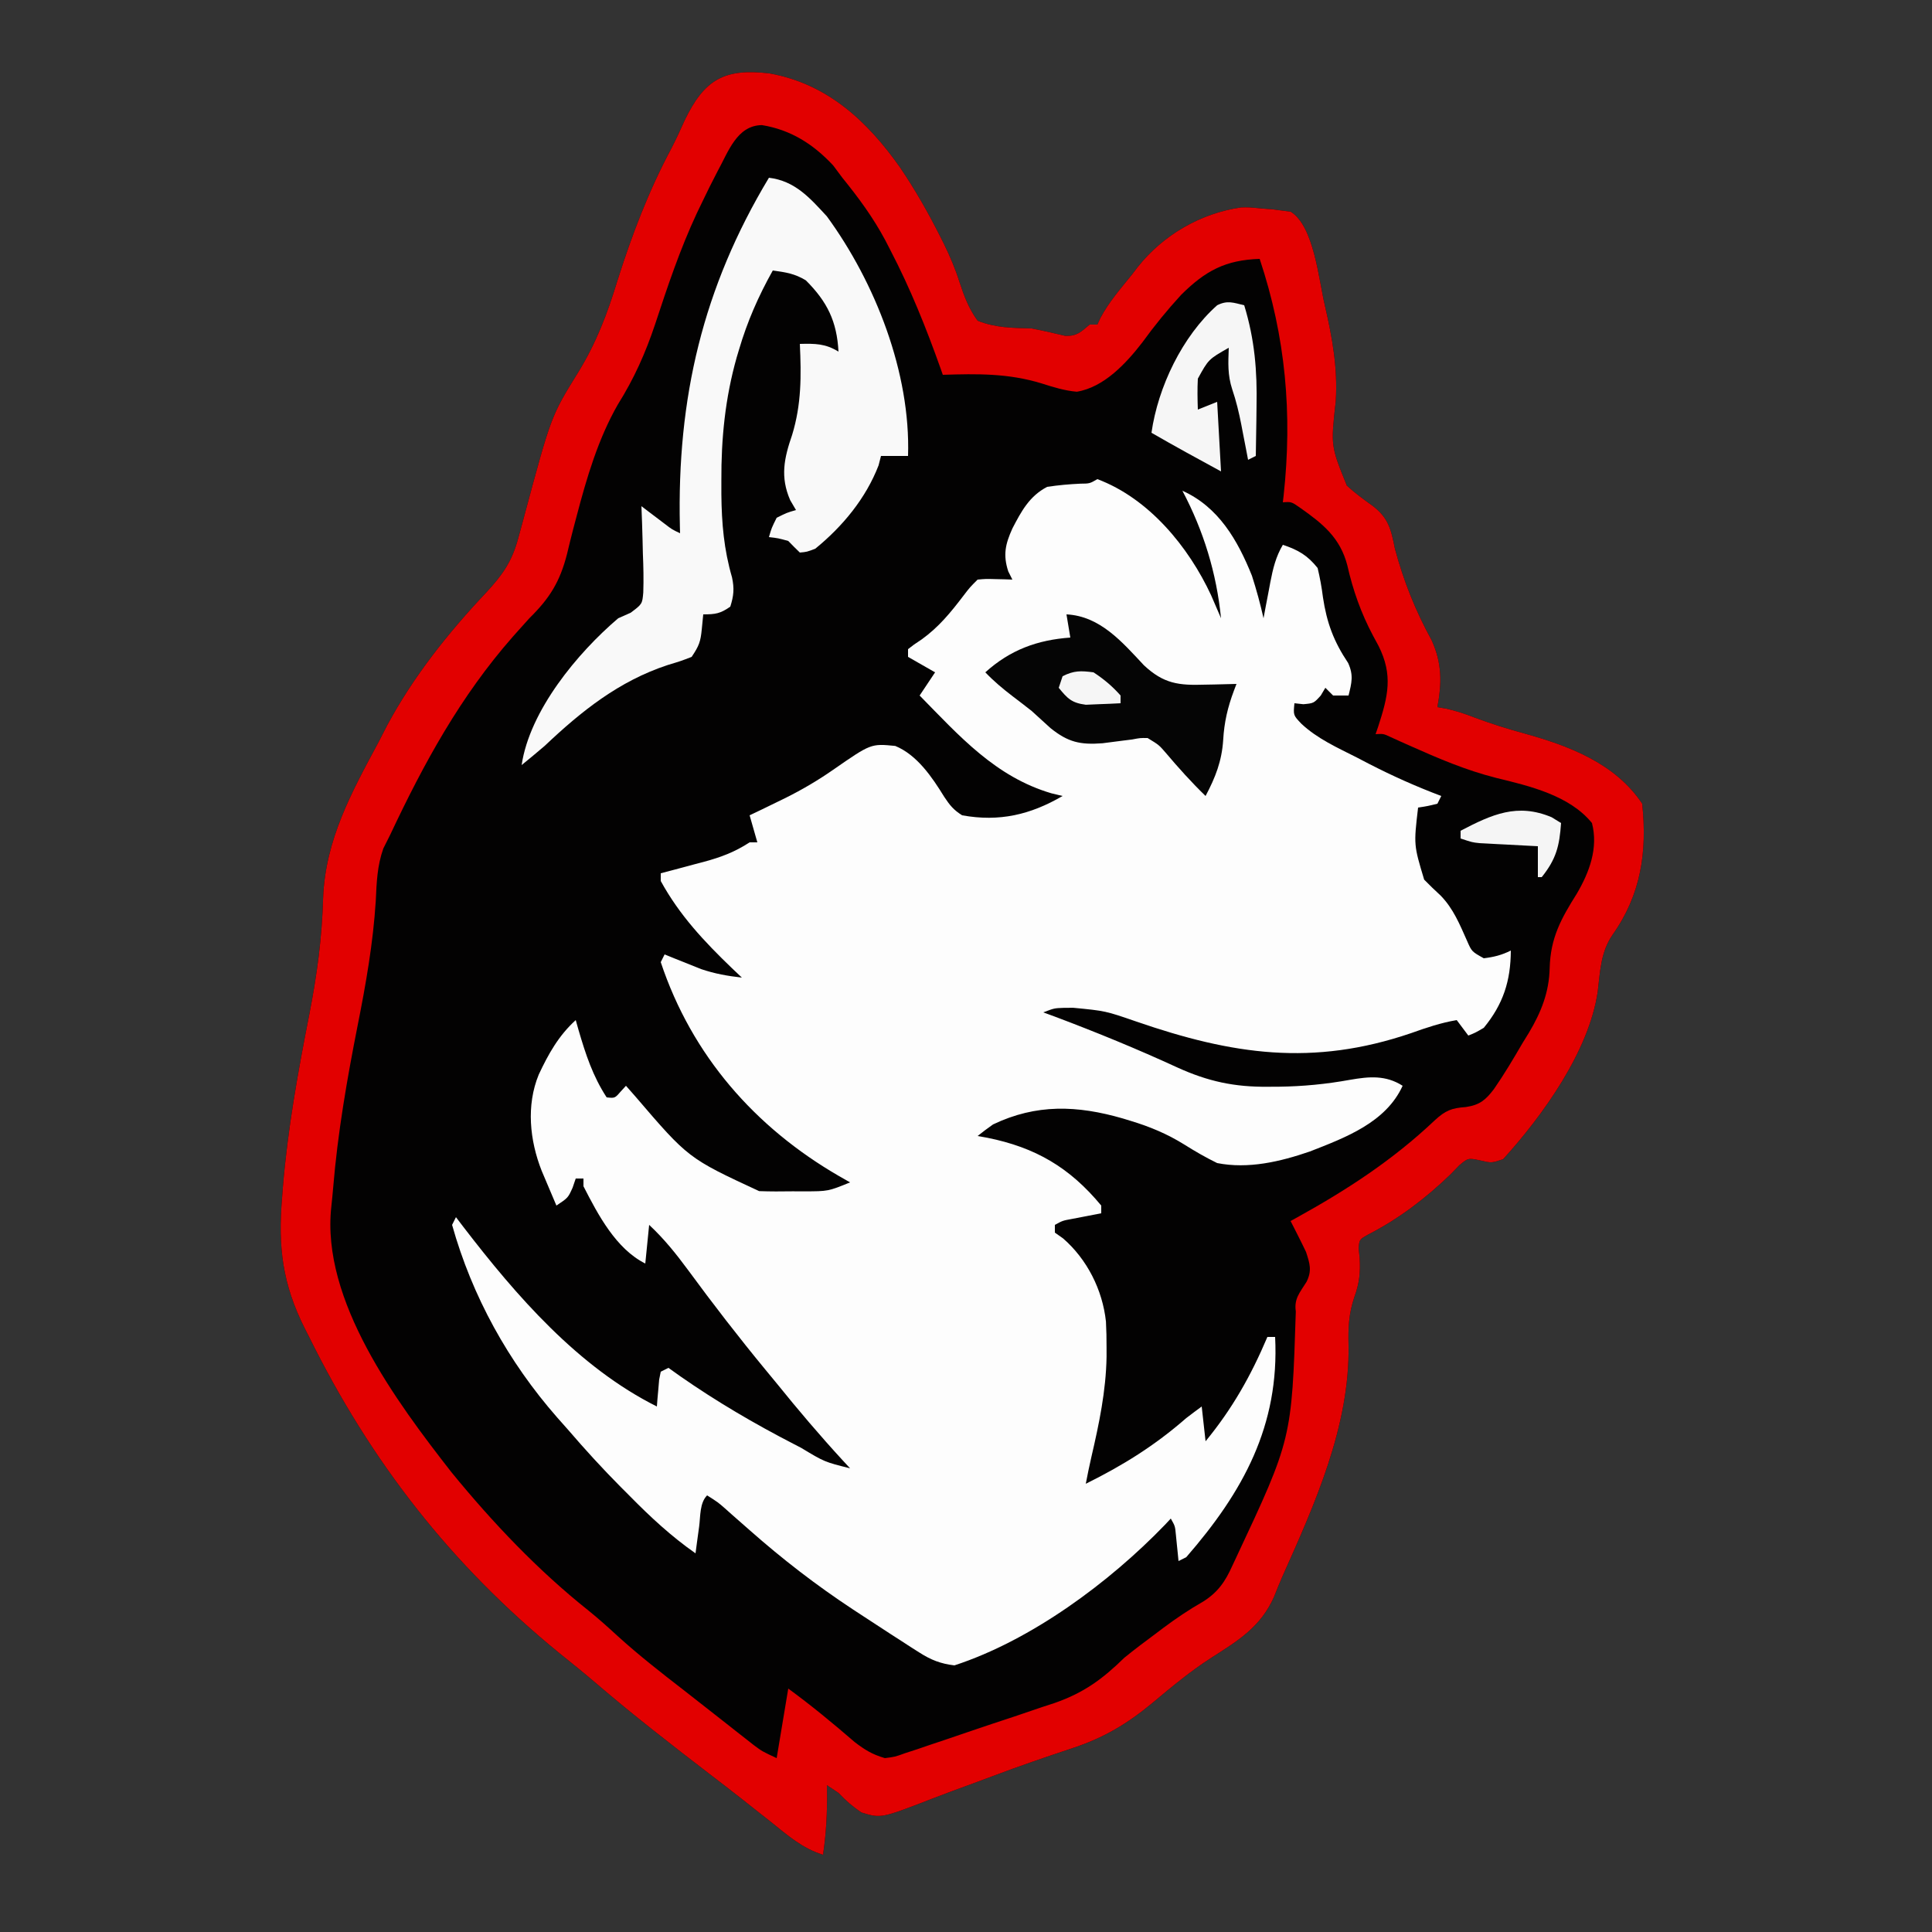 <?xml version="1.0" encoding="UTF-8"?>
<svg version="1.1" xmlns="http://www.w3.org/2000/svg" width="500" height="500">
<rect width="100%" height="100%" fill="#333333" stroke="none"/>
<path d="M0 0 C14.877 2.695 25.196 12.286 33.68 24.295 C37.544 29.99 40.921 35.903 44.016 42.047 C44.348 42.705 44.68 43.364 45.022 44.042 C46.625 47.323 48 50.552 49.102 54.035 C50.292 57.67 51.498 60.854 53.766 63.984 C58.409 65.847 62.812 65.851 67.766 65.984 C70.686 66.556 73.567 67.22 76.461 67.91 C79.487 68.008 80.509 66.897 82.766 64.984 C83.426 64.984 84.086 64.984 84.766 64.984 C85.029 64.413 85.292 63.842 85.562 63.254 C87.755 59.118 90.843 55.622 93.766 51.984 C94.253 51.348 94.74 50.711 95.242 50.055 C101.795 41.818 111.451 36.187 121.926 34.672 C123.891 34.609 123.891 34.609 127.766 34.984 C128.553 35.044 129.341 35.103 130.152 35.164 C131.353 35.323 131.353 35.323 132.578 35.484 C133.671 35.624 133.671 35.624 134.785 35.766 C140.83 39.485 142.057 53.413 143.625 59.977 C145.553 68.333 146.987 76.186 146.457 84.793 C145.16 96.397 145.16 96.397 149.324 106.656 C151.392 108.571 153.616 110.201 155.91 111.832 C160.129 115.012 160.769 117.995 161.766 122.984 C164.063 131.51 167.059 138.982 171.277 146.695 C173.963 152.63 173.928 157.658 172.766 163.984 C173.493 164.113 174.22 164.242 174.969 164.375 C177.632 164.955 179.979 165.749 182.516 166.734 C186.654 168.289 190.795 169.577 195.052 170.747 C206.738 173.981 218.761 178.477 225.766 188.984 C227.065 201.435 225.48 212.479 218.078 222.922 C215.016 227.42 214.895 232.256 214.262 237.551 C212.033 252.98 200.071 269.639 189.766 280.984 C186.766 281.984 186.766 281.984 183.863 281.305 C180.734 280.647 180.734 280.647 178.449 282.539 C177.708 283.305 176.967 284.07 176.203 284.859 C169.88 290.991 162.755 296.432 154.887 300.457 C152.55 301.766 152.55 301.766 152.383 304.113 C152.51 305.318 152.51 305.318 152.641 306.547 C152.85 310.37 152.576 313.077 151.266 316.672 C149.811 320.982 149.652 324.629 149.766 329.172 C150.12 350.02 141.038 370.24 132.652 388.969 C131.888 390.705 131.183 392.466 130.488 394.23 C126.999 402.09 121.159 405.597 114.156 410.074 C108.832 413.508 104.024 417.51 99.17 421.57 C92.542 427.09 86.456 430.718 78.266 433.422 C71.345 435.723 64.468 438.073 57.646 440.653 C54.254 441.931 50.849 443.175 47.443 444.416 C45.748 445.043 44.059 445.683 42.375 446.337 C28.791 451.601 28.791 451.601 23.741 450.063 C21.438 448.539 19.664 446.978 17.766 444.984 C16.776 444.324 15.786 443.664 14.766 442.984 C14.777 443.613 14.789 444.243 14.801 444.891 C14.858 450.365 14.568 455.569 13.766 460.984 C8.431 459.375 4.546 455.904 0.266 452.484 C-1.354 451.207 -2.974 449.929 -4.594 448.652 C-5.386 448.025 -6.178 447.398 -6.994 446.751 C-9.969 444.405 -12.974 442.099 -15.984 439.797 C-25.66 432.358 -35.284 424.895 -44.56 416.958 C-47.818 414.17 -51.127 411.466 -54.484 408.797 C-82.498 385.936 -103.252 359.295 -119.234 326.984 C-119.787 325.899 -119.787 325.899 -120.351 324.792 C-126.119 313.306 -127.309 303.721 -126.234 290.984 C-126.164 290.072 -126.094 289.16 -126.022 288.22 C-124.782 273.126 -122.099 258.343 -119.184 243.502 C-117.202 233.381 -115.892 223.693 -115.609 213.359 C-115.025 198.292 -108.231 186.007 -101.234 172.984 C-100.495 171.548 -99.756 170.11 -99.02 168.672 C-92.244 156.066 -83.196 144.694 -73.391 134.316 C-69.192 129.776 -66.731 126.328 -65.121 120.277 C-64.76 118.963 -64.4 117.648 -64.039 116.333 C-63.765 115.313 -63.765 115.313 -63.487 114.271 C-56.585 88.618 -56.585 88.618 -49.635 77.404 C-44.905 69.717 -42.041 62.157 -39.422 53.547 C-35.658 41.665 -31.33 30.336 -25.445 19.32 C-24.223 16.962 -23.137 14.568 -22.051 12.145 C-16.957 1.578 -11.818 -1.433 0 0 Z " fill="#030202" transform="translate(199.234,19.016)"/>
<path d="M0 0 C13.367 5.013 23.608 17.52 29.438 30.062 C30.304 32.037 31.162 34.014 32 36 C30.842 24.338 27.496 13.385 22 3 C31.374 7.208 36.307 15.809 40 25 C41.17 28.635 42.164 32.275 43 36 C43.193 34.964 43.387 33.927 43.586 32.859 C43.849 31.49 44.112 30.12 44.375 28.75 C44.501 28.068 44.628 27.386 44.758 26.684 C45.439 23.175 46.169 20.09 48 17 C51.975 18.325 54.373 19.713 57 23 C57.615 25.578 58.048 27.952 58.375 30.562 C59.362 37.129 61.141 41.981 64.891 47.57 C66.335 50.734 65.826 52.686 65 56 C63.68 56 62.36 56 61 56 C60.34 55.34 59.68 54.68 59 54 C58.608 54.66 58.216 55.32 57.812 56 C56 58 56 58 53.312 58.25 C52.549 58.167 51.786 58.085 51 58 C50.692 61.094 50.692 61.094 52.801 63.309 C56.943 67.198 62.165 69.515 67.188 72.062 C68.178 72.579 69.169 73.095 70.189 73.627 C76.333 76.79 82.532 79.568 89 82 C88.67 82.66 88.34 83.32 88 84 C85.438 84.625 85.438 84.625 83 85 C81.866 94.657 81.866 94.657 84.57 103.645 C85.951 105.059 87.373 106.435 88.832 107.77 C92.139 111.172 93.762 115.202 95.676 119.496 C96.888 122.269 96.888 122.269 100 124 C102.634 123.679 104.627 123.186 107 122 C106.967 129.852 105.034 135.869 100 142 C97.801 143.281 97.801 143.281 96 144 C95.01 142.68 94.02 141.36 93 140 C88.874 140.699 85.124 141.968 81.188 143.375 C55.735 152.051 34.958 148.963 10.059 140.367 C2.088 137.617 2.088 137.617 -6.25 136.812 C-7.08 136.819 -7.91 136.825 -8.766 136.832 C-11.171 136.921 -11.171 136.921 -14 138 C-12.484 138.557 -12.484 138.557 -10.938 139.125 C-0.213 143.163 10.337 147.491 20.746 152.284 C28.64 155.871 35.47 157.338 44.125 157.25 C45.051 157.246 45.978 157.242 46.932 157.238 C53.238 157.159 59.188 156.577 65.395 155.453 C70.314 154.598 74.62 154.197 79 157 C74.661 166.514 64.207 170.403 55 174 C47.351 176.636 39.053 178.594 31 177 C28.032 175.548 25.296 173.972 22.508 172.213 C18.023 169.428 13.612 167.591 8.562 166.062 C7.912 165.864 7.262 165.665 6.593 165.46 C-5.226 162.041 -15.788 161.645 -27 167 C-28.362 167.961 -29.706 168.95 -31 170 C-30.178 170.147 -29.355 170.294 -28.508 170.445 C-16.031 172.952 -7.178 178.123 1 188 C1 188.66 1 189.32 1 190 C0.301 190.133 -0.397 190.266 -1.117 190.402 C-2.027 190.579 -2.937 190.756 -3.875 190.938 C-4.78 191.112 -5.685 191.286 -6.617 191.465 C-9 191.9 -9 191.9 -11 193 C-11 193.66 -11 194.32 -11 195 C-10.299 195.495 -9.598 195.99 -8.875 196.5 C-2.65 201.913 1.328 209.799 2.219 218.016 C2.342 220.245 2.379 222.456 2.375 224.688 C2.376 225.5 2.376 226.313 2.377 227.151 C2.222 235.992 0.455 244.435 -1.542 253.019 C-2.078 255.336 -2.551 257.664 -3 260 C6.688 255.202 14.826 250.133 23 243 C24.323 241.987 25.653 240.982 27 240 C27.33 242.97 27.66 245.94 28 249 C34.952 240.535 39.728 232.056 44 222 C44.66 222 45.32 222 46 222 C47.157 244.949 37.716 262.08 23 279 C22.34 279.33 21.68 279.66 21 280 C20.939 279.374 20.879 278.747 20.816 278.102 C20.733 277.284 20.649 276.467 20.562 275.625 C20.481 274.813 20.4 274.001 20.316 273.164 C20.109 270.957 20.109 270.957 19 269 C18.501 269.534 18.002 270.067 17.488 270.617 C3.131 285.516 -17.116 300.514 -37 307 C-40.567 306.575 -43.073 305.589 -46.082 303.664 C-46.841 303.183 -47.6 302.701 -48.382 302.205 C-49.184 301.683 -49.986 301.162 -50.812 300.625 C-52.07 299.817 -52.07 299.817 -53.352 298.992 C-55.909 297.34 -58.456 295.673 -61 294 C-62.108 293.274 -62.108 293.274 -63.239 292.534 C-72.725 286.285 -81.491 279.519 -90 272 C-91.542 270.646 -93.083 269.291 -94.625 267.938 C-95.511 267.147 -95.511 267.147 -96.414 266.34 C-98.171 264.804 -98.171 264.804 -101 263 C-102.952 264.952 -102.71 268.452 -103.062 271.062 C-103.239 272.353 -103.416 273.643 -103.598 274.973 C-103.73 275.972 -103.863 276.971 -104 278 C-110.296 273.599 -115.682 268.592 -121.062 263.125 C-122.208 261.978 -122.208 261.978 -123.377 260.809 C-128.118 256.031 -132.617 251.105 -137 246 C-137.935 244.943 -138.871 243.887 -139.809 242.832 C-152.439 228.427 -161.811 211.51 -167 193 C-166.505 192.01 -166.505 192.01 -166 191 C-165.018 192.29 -165.018 192.29 -164.016 193.605 C-150.362 211.361 -134.386 229.807 -114 240 C-113.951 239.362 -113.902 238.724 -113.852 238.066 C-113.777 237.24 -113.702 236.414 -113.625 235.562 C-113.555 234.739 -113.486 233.915 -113.414 233.066 C-113.277 232.384 -113.141 231.703 -113 231 C-112.34 230.67 -111.68 230.34 -111 230 C-110.014 230.704 -109.028 231.408 -108.012 232.133 C-98.54 238.739 -88.753 244.462 -78.5 249.75 C-77.895 250.064 -77.289 250.377 -76.666 250.7 C-70.614 254.348 -70.614 254.348 -64 256 C-64.926 255 -64.926 255 -65.871 253.98 C-71.825 247.501 -77.475 240.852 -83 234 C-83.974 232.817 -84.949 231.634 -85.926 230.453 C-92.836 222.064 -99.46 213.505 -105.887 204.739 C-109.021 200.495 -112.134 196.595 -116 193 C-116.33 196.3 -116.66 199.6 -117 203 C-124.562 199.219 -129.209 190.425 -133 183 C-133 182.34 -133 181.68 -133 181 C-133.66 181 -134.32 181 -135 181 C-135.268 181.784 -135.536 182.567 -135.812 183.375 C-137 186 -137 186 -140 188 C-140.816 186.085 -141.628 184.168 -142.438 182.25 C-142.89 181.183 -143.342 180.115 -143.809 179.016 C-146.915 171.154 -147.852 162.08 -144.578 154.109 C-142.067 148.749 -139.425 144.014 -135 140 C-134.758 140.857 -134.515 141.714 -134.266 142.598 C-132.419 148.899 -130.59 154.487 -127 160 C-124.876 160.226 -124.876 160.226 -123.375 158.5 C-122.921 158.005 -122.468 157.51 -122 157 C-121.212 157.895 -120.425 158.789 -119.613 159.711 C-105.875 175.751 -105.875 175.751 -87.531 184.263 C-84.639 184.367 -81.768 184.36 -78.875 184.312 C-77.886 184.316 -76.898 184.319 -75.879 184.322 C-69.669 184.31 -69.669 184.31 -64 182 C-64.955 181.455 -65.91 180.909 -66.895 180.348 C-88.599 167.776 -104.942 149.175 -113 125 C-112.67 124.34 -112.34 123.68 -112 123 C-111.143 123.349 -110.286 123.699 -109.402 124.059 C-108.259 124.514 -107.116 124.969 -105.938 125.438 C-104.812 125.89 -103.687 126.342 -102.527 126.809 C-98.994 128.002 -95.699 128.59 -92 129 C-92.846 128.201 -93.691 127.402 -94.562 126.578 C-101.758 119.656 -108.164 112.84 -113 104 C-113 103.34 -113 102.68 -113 102 C-111.759 101.674 -110.517 101.348 -109.238 101.012 C-107.596 100.571 -105.954 100.129 -104.312 99.688 C-103.496 99.474 -102.679 99.261 -101.838 99.041 C-97.426 97.844 -93.865 96.52 -90 94 C-89.34 94 -88.68 94 -88 94 C-88.99 90.535 -88.99 90.535 -90 87 C-89.007 86.527 -88.015 86.054 -86.992 85.566 C-85.619 84.901 -84.246 84.232 -82.875 83.562 C-82.152 83.21 -81.43 82.857 -80.685 82.494 C-76.357 80.332 -72.344 77.977 -68.374 75.214 C-58.595 68.428 -58.595 68.428 -52.309 69.047 C-46.647 71.384 -42.759 77.14 -39.633 82.223 C-38.206 84.381 -37.208 85.627 -35 87 C-25.372 88.746 -17.348 86.859 -9 82 C-9.949 81.773 -10.898 81.546 -11.875 81.312 C-26.368 77.055 -35.705 66.492 -46 56 C-44.68 54.02 -43.36 52.04 -42 50 C-44.31 48.68 -46.62 47.36 -49 46 C-49 45.34 -49 44.68 -49 44 C-47.531 42.844 -47.531 42.844 -45.5 41.5 C-41.055 38.305 -37.962 34.508 -34.664 30.172 C-33 28 -33 28 -31 26 C-28.836 25.805 -28.836 25.805 -26.375 25.875 C-25.149 25.902 -25.149 25.902 -23.898 25.93 C-22.959 25.964 -22.959 25.964 -22 26 C-22.351 25.299 -22.701 24.598 -23.062 23.875 C-24.454 19.607 -23.822 16.822 -21.988 12.758 C-19.66 8.278 -17.587 4.393 -13 2 C-10.133 1.555 -7.323 1.313 -4.426 1.176 C-1.991 1.154 -1.991 1.154 0 0 Z " fill="#FDFDFD" transform="translate(284,124)"/>
<path d="M0 0 C14.877 2.695 25.196 12.286 33.68 24.295 C37.544 29.99 40.921 35.903 44.016 42.047 C44.348 42.705 44.68 43.364 45.022 44.042 C46.625 47.323 48 50.552 49.102 54.035 C50.292 57.67 51.498 60.854 53.766 63.984 C58.409 65.847 62.812 65.851 67.766 65.984 C70.686 66.556 73.567 67.22 76.461 67.91 C79.487 68.008 80.509 66.897 82.766 64.984 C83.426 64.984 84.086 64.984 84.766 64.984 C85.029 64.413 85.292 63.842 85.562 63.254 C87.755 59.118 90.843 55.622 93.766 51.984 C94.253 51.348 94.74 50.711 95.242 50.055 C101.795 41.818 111.451 36.187 121.926 34.672 C123.891 34.609 123.891 34.609 127.766 34.984 C128.553 35.044 129.341 35.103 130.152 35.164 C131.353 35.323 131.353 35.323 132.578 35.484 C133.671 35.624 133.671 35.624 134.785 35.766 C140.83 39.485 142.057 53.413 143.625 59.977 C145.553 68.333 146.987 76.186 146.457 84.793 C145.16 96.397 145.16 96.397 149.324 106.656 C151.392 108.571 153.616 110.201 155.91 111.832 C160.129 115.012 160.769 117.995 161.766 122.984 C164.063 131.51 167.059 138.982 171.277 146.695 C173.963 152.63 173.928 157.658 172.766 163.984 C173.493 164.113 174.22 164.242 174.969 164.375 C177.632 164.955 179.979 165.749 182.516 166.734 C186.654 168.289 190.795 169.577 195.052 170.747 C206.738 173.981 218.761 178.477 225.766 188.984 C227.065 201.435 225.48 212.479 218.078 222.922 C215.016 227.42 214.895 232.256 214.262 237.551 C212.033 252.98 200.071 269.639 189.766 280.984 C186.766 281.984 186.766 281.984 183.863 281.305 C180.734 280.647 180.734 280.647 178.449 282.539 C177.708 283.305 176.967 284.07 176.203 284.859 C169.88 290.991 162.755 296.432 154.887 300.457 C152.55 301.766 152.55 301.766 152.383 304.113 C152.51 305.318 152.51 305.318 152.641 306.547 C152.85 310.37 152.576 313.077 151.266 316.672 C149.811 320.982 149.652 324.629 149.766 329.172 C150.12 350.02 141.038 370.24 132.652 388.969 C131.888 390.705 131.183 392.466 130.488 394.23 C126.999 402.09 121.159 405.597 114.156 410.074 C108.832 413.508 104.024 417.51 99.17 421.57 C92.542 427.09 86.456 430.718 78.266 433.422 C71.345 435.723 64.468 438.073 57.646 440.653 C54.254 441.931 50.849 443.175 47.443 444.416 C45.748 445.043 44.059 445.683 42.375 446.337 C28.791 451.601 28.791 451.601 23.741 450.063 C21.438 448.539 19.664 446.978 17.766 444.984 C16.776 444.324 15.786 443.664 14.766 442.984 C14.777 443.613 14.789 444.243 14.801 444.891 C14.858 450.365 14.568 455.569 13.766 460.984 C8.431 459.375 4.546 455.904 0.266 452.484 C-1.354 451.207 -2.974 449.929 -4.594 448.652 C-5.386 448.025 -6.178 447.398 -6.994 446.751 C-9.969 444.405 -12.974 442.099 -15.984 439.797 C-25.66 432.358 -35.284 424.895 -44.56 416.958 C-47.818 414.17 -51.127 411.466 -54.484 408.797 C-82.498 385.936 -103.252 359.295 -119.234 326.984 C-119.787 325.899 -119.787 325.899 -120.351 324.792 C-126.119 313.306 -127.309 303.721 -126.234 290.984 C-126.164 290.072 -126.094 289.16 -126.022 288.22 C-124.782 273.126 -122.099 258.343 -119.184 243.502 C-117.202 233.381 -115.892 223.693 -115.609 213.359 C-115.025 198.292 -108.231 186.007 -101.234 172.984 C-100.495 171.548 -99.756 170.11 -99.02 168.672 C-92.244 156.066 -83.196 144.694 -73.391 134.316 C-69.192 129.776 -66.731 126.328 -65.121 120.277 C-64.76 118.963 -64.4 117.648 -64.039 116.333 C-63.765 115.313 -63.765 115.313 -63.487 114.271 C-56.585 88.618 -56.585 88.618 -49.635 77.404 C-44.905 69.717 -42.041 62.157 -39.422 53.547 C-35.658 41.665 -31.33 30.336 -25.445 19.32 C-24.223 16.962 -23.137 14.568 -22.051 12.145 C-16.957 1.578 -11.818 -1.433 0 0 Z M-13.583 25.414 C-14.939 27.997 -16.224 30.604 -17.484 33.234 C-18.189 34.697 -18.189 34.697 -18.907 36.189 C-23.252 45.498 -26.463 55.096 -29.668 64.833 C-32.228 72.471 -35.1 78.894 -39.367 85.723 C-44.44 94.584 -47.396 104.648 -49.98 114.477 C-50.274 115.587 -50.568 116.697 -50.871 117.841 C-51.432 120.007 -51.972 122.179 -52.487 124.357 C-54.327 131.551 -56.972 135.808 -62.234 140.984 C-63.205 142.047 -64.168 143.117 -65.121 144.195 C-65.807 144.964 -65.807 144.964 -66.506 145.748 C-80.076 161.194 -89.507 178.449 -98.234 196.984 C-98.826 198.164 -99.418 199.343 -100.027 200.559 C-101.628 205.101 -101.765 209.327 -101.984 214.109 C-102.678 225.067 -104.534 235.615 -106.672 246.359 C-109.429 260.308 -111.838 274.174 -113.013 288.363 C-113.152 290.006 -113.308 291.647 -113.491 293.285 C-116.166 317.576 -96.655 343.733 -82.359 362.047 C-71.746 375.03 -60.007 387.41 -46.871 397.848 C-44.296 399.934 -41.858 402.114 -39.422 404.359 C-33.94 409.342 -28.139 413.871 -22.282 418.396 C-20.005 420.162 -17.741 421.944 -15.477 423.727 C-13.854 425 -12.232 426.274 -10.609 427.547 C-9.454 428.459 -9.454 428.459 -8.275 429.389 C-7.548 429.958 -6.82 430.527 -6.07 431.113 C-5.426 431.619 -4.782 432.125 -4.119 432.647 C-1.971 434.244 -1.971 434.244 1.766 435.984 C2.756 430.044 3.746 424.104 4.766 417.984 C10.724 422.339 16.355 426.987 21.934 431.812 C24.645 433.892 26.517 435.026 29.766 435.984 C32.385 435.659 32.385 435.659 35.056 434.686 C36.087 434.351 37.119 434.017 38.182 433.672 C39.287 433.293 40.392 432.914 41.531 432.523 C43.253 431.948 43.253 431.948 45.01 431.362 C47.44 430.544 49.868 429.718 52.292 428.884 C55.979 427.622 59.677 426.401 63.379 425.184 C65.743 424.383 68.106 423.579 70.469 422.773 C72.115 422.235 72.115 422.235 73.794 421.686 C81.292 419.057 86.131 415.504 91.766 409.984 C94.398 407.846 97.103 405.816 99.828 403.797 C100.484 403.303 101.139 402.808 101.814 402.299 C105.127 399.827 108.422 397.592 112.016 395.547 C115.903 393.145 117.864 390.31 119.703 386.172 C120.022 385.492 120.342 384.812 120.671 384.111 C135.07 353.414 135.07 353.414 136.121 320.375 C135.629 317.063 137.192 315.471 138.891 312.734 C140.344 309.827 139.753 308.009 138.766 304.984 C138.098 303.578 137.409 302.181 136.703 300.793 C136.341 300.078 135.979 299.363 135.605 298.627 C135.19 297.814 135.19 297.814 134.766 296.984 C135.268 296.709 135.77 296.433 136.288 296.149 C149.368 288.917 161.198 281.226 172.078 270.922 C174.85 268.374 176.415 267.75 180.141 267.484 C183.741 266.942 185.243 265.661 187.383 262.855 C190.046 259.019 192.42 255.02 194.766 250.984 C195.317 250.09 195.869 249.195 196.438 248.273 C199.609 242.956 201.681 237.78 201.82 231.531 C202.027 223.683 204.78 218.724 208.855 212.246 C212.119 206.673 214.435 200.442 212.766 193.984 C206.933 186.804 196.511 184.38 187.953 182.297 C180.152 180.323 172.985 177.257 165.647 173.982 C164.35 173.403 164.35 173.403 163.027 172.812 C162.254 172.461 161.48 172.109 160.682 171.747 C158.8 170.861 158.8 170.861 156.766 170.984 C157.09 170.041 157.09 170.041 157.422 169.078 C159.982 161.207 161.345 155.698 157.516 148.109 C157.059 147.265 156.603 146.421 156.133 145.551 C153.016 139.699 150.908 133.752 149.453 127.297 C147.616 120.23 143.24 116.632 137.453 112.547 C134.996 110.817 134.996 110.817 132.766 110.984 C132.834 110.389 132.903 109.793 132.973 109.179 C135.266 88.039 133.497 68.178 126.766 47.984 C117.907 48.266 112.715 51.062 106.445 57.289 C102.827 61.226 99.528 65.284 96.391 69.609 C92.217 75.019 86.47 81.216 79.445 82.363 C76.25 82.083 73.406 81.188 70.359 80.219 C61.743 77.572 53.691 77.702 44.766 77.984 C44.581 77.458 44.396 76.932 44.206 76.39 C40.464 65.861 36.37 55.653 31.203 45.734 C30.552 44.469 30.552 44.469 29.887 43.179 C26.739 37.281 22.971 32.167 18.766 26.984 C17.982 25.933 17.198 24.881 16.391 23.797 C11.236 18.274 5.438 14.586 -2.047 13.359 C-8.578 13.45 -10.76 20.329 -13.583 25.414 Z " fill="#E20000" transform="translate(199.234,19.016)"/>
<path d="M0 0 C6.722 0.812 10.57 5.184 15 10 C27.535 27.156 36.694 50.488 36 72 C33.69 72 31.38 72 29 72 C28.691 73.207 28.691 73.207 28.375 74.438 C25.079 82.978 19.074 90.238 12 96 C9.816 96.836 9.816 96.836 8 97 C6.978 96.022 5.98 95.019 5 94 C2.394 93.278 2.394 93.278 0 93 C0.688 90.625 0.688 90.625 2 88 C4.625 86.688 4.625 86.688 7 86 C6.505 85.154 6.01 84.309 5.5 83.438 C2.88 77.433 3.917 72.586 6 66.562 C8.425 58.629 8.385 51.229 8 43 C11.961 42.913 14.576 42.893 18 45 C17.581 37.171 15.114 32.114 9.562 26.562 C6.659 24.792 4.337 24.473 1 24 C-2.728 30.649 -5.599 37.204 -7.75 44.5 C-8.047 45.494 -8.047 45.494 -8.35 46.508 C-11.327 57.047 -12.362 67.447 -12.312 78.375 C-12.312 80.147 -12.312 80.147 -12.311 81.956 C-12.232 89.441 -11.654 96.189 -9.559 103.398 C-8.931 106.319 -9.101 108.164 -10 111 C-12.563 112.794 -13.831 113 -17 113 C-17.186 114.887 -17.186 114.887 -17.375 116.812 C-17.699 120.103 -18.066 121.099 -20 124 C-22.766 125.07 -22.766 125.07 -26.25 126.125 C-38.798 130.268 -48.492 137.997 -58 147 C-59.975 148.701 -61.98 150.352 -64 152 C-61.923 137.9 -49.542 122.972 -39 114 C-37.939 113.531 -36.878 113.062 -35.785 112.578 C-32.782 110.316 -32.782 110.316 -32.52 107.34 C-32.408 103.958 -32.478 100.63 -32.625 97.25 C-32.652 96.076 -32.679 94.901 -32.707 93.691 C-32.778 90.792 -32.876 87.897 -33 85 C-32.169 85.632 -32.169 85.632 -31.32 86.277 C-30.596 86.825 -29.871 87.373 -29.125 87.938 C-28.406 88.483 -27.686 89.028 -26.945 89.59 C-25.056 91.04 -25.056 91.04 -23 92 C-23.016 91.413 -23.031 90.826 -23.048 90.222 C-23.811 57.032 -17.112 28.445 0 0 Z " fill="#F9F9F9" transform="translate(199,46)"/>
<path d="M0 0 C8.71 0.436 14.413 7.159 20.043 13.168 C25.176 17.973 29.052 18.409 35.812 18.188 C36.995 18.167 36.995 18.167 38.201 18.146 C40.134 18.111 42.067 18.058 44 18 C43.67 18.867 43.67 18.867 43.334 19.751 C41.725 24.051 40.821 27.909 40.562 32.5 C40.208 37.969 38.552 42.192 36 47 C32.32 43.431 28.958 39.685 25.648 35.77 C23.926 33.784 23.926 33.784 21 32 C19.074 31.977 19.074 31.977 17 32.375 C16.205 32.474 15.409 32.574 14.59 32.676 C12.831 32.896 11.073 33.123 9.316 33.355 C3.555 33.789 0.428 33.094 -4.125 29.438 C-5.759 27.968 -7.384 26.489 -9 25 C-10.634 23.713 -12.279 22.442 -13.938 21.188 C-16.469 19.254 -18.795 17.301 -21 15 C-14.557 9.18 -7.548 6.622 1 6 C0.67 4.02 0.34 2.04 0 0 Z " fill="#050505" transform="translate(276,159)"/>
<path d="M0 0 C2.718 8.888 3.384 16.99 3.188 26.25 C3.167 28.1 3.167 28.1 3.146 29.988 C3.112 32.993 3.063 35.996 3 39 C2.01 39.495 2.01 39.495 1 40 C0.807 38.987 0.613 37.974 0.414 36.93 C0.151 35.578 -0.112 34.227 -0.375 32.875 C-0.564 31.877 -0.564 31.877 -0.758 30.859 C-1.368 27.748 -2.073 24.786 -3.094 21.781 C-4.326 17.998 -4.136 14.954 -4 11 C-9.239 13.977 -9.239 13.977 -12 19 C-12.145 21.691 -12.09 24.3 -12 27 C-10.35 26.34 -8.7 25.68 -7 25 C-6.67 30.94 -6.34 36.88 -6 43 C-12.034 39.722 -18.054 36.435 -24 33 C-22.306 21.143 -16.028 8.028 -7 0 C-4.333 -1.333 -2.833 -0.671 0 0 Z " fill="#F6F6F6" transform="translate(322,79)"/>
<path d="M0 0 C0.804 0.495 1.609 0.99 2.438 1.5 C2.026 7.462 1.185 10.816 -2.562 15.5 C-2.893 15.5 -3.223 15.5 -3.562 15.5 C-3.562 12.86 -3.562 10.22 -3.562 7.5 C-4.755 7.439 -5.947 7.379 -7.176 7.316 C-8.742 7.232 -10.309 7.147 -11.875 7.062 C-13.054 7.004 -13.054 7.004 -14.256 6.943 C-15.013 6.901 -15.771 6.86 -16.551 6.816 C-17.596 6.761 -17.596 6.761 -18.661 6.705 C-20.562 6.5 -20.562 6.5 -23.562 5.5 C-23.562 4.84 -23.562 4.18 -23.562 3.5 C-15.419 -0.762 -8.84 -3.722 0 0 Z " fill="#F5F5F5" transform="translate(401.562,211.5)"/>
<path d="M0 0 C2.626 1.711 4.933 3.64 7 6 C7 6.66 7 7.32 7 8 C5.085 8.108 3.167 8.186 1.25 8.25 C-0.351 8.32 -0.351 8.32 -1.984 8.391 C-5.638 7.917 -6.722 6.808 -9 4 C-8.67 3.01 -8.34 2.02 -8 1 C-5.042 -0.479 -3.298 -0.436 0 0 Z " fill="#F6F6F6" transform="translate(283,174)"/>
</svg>
